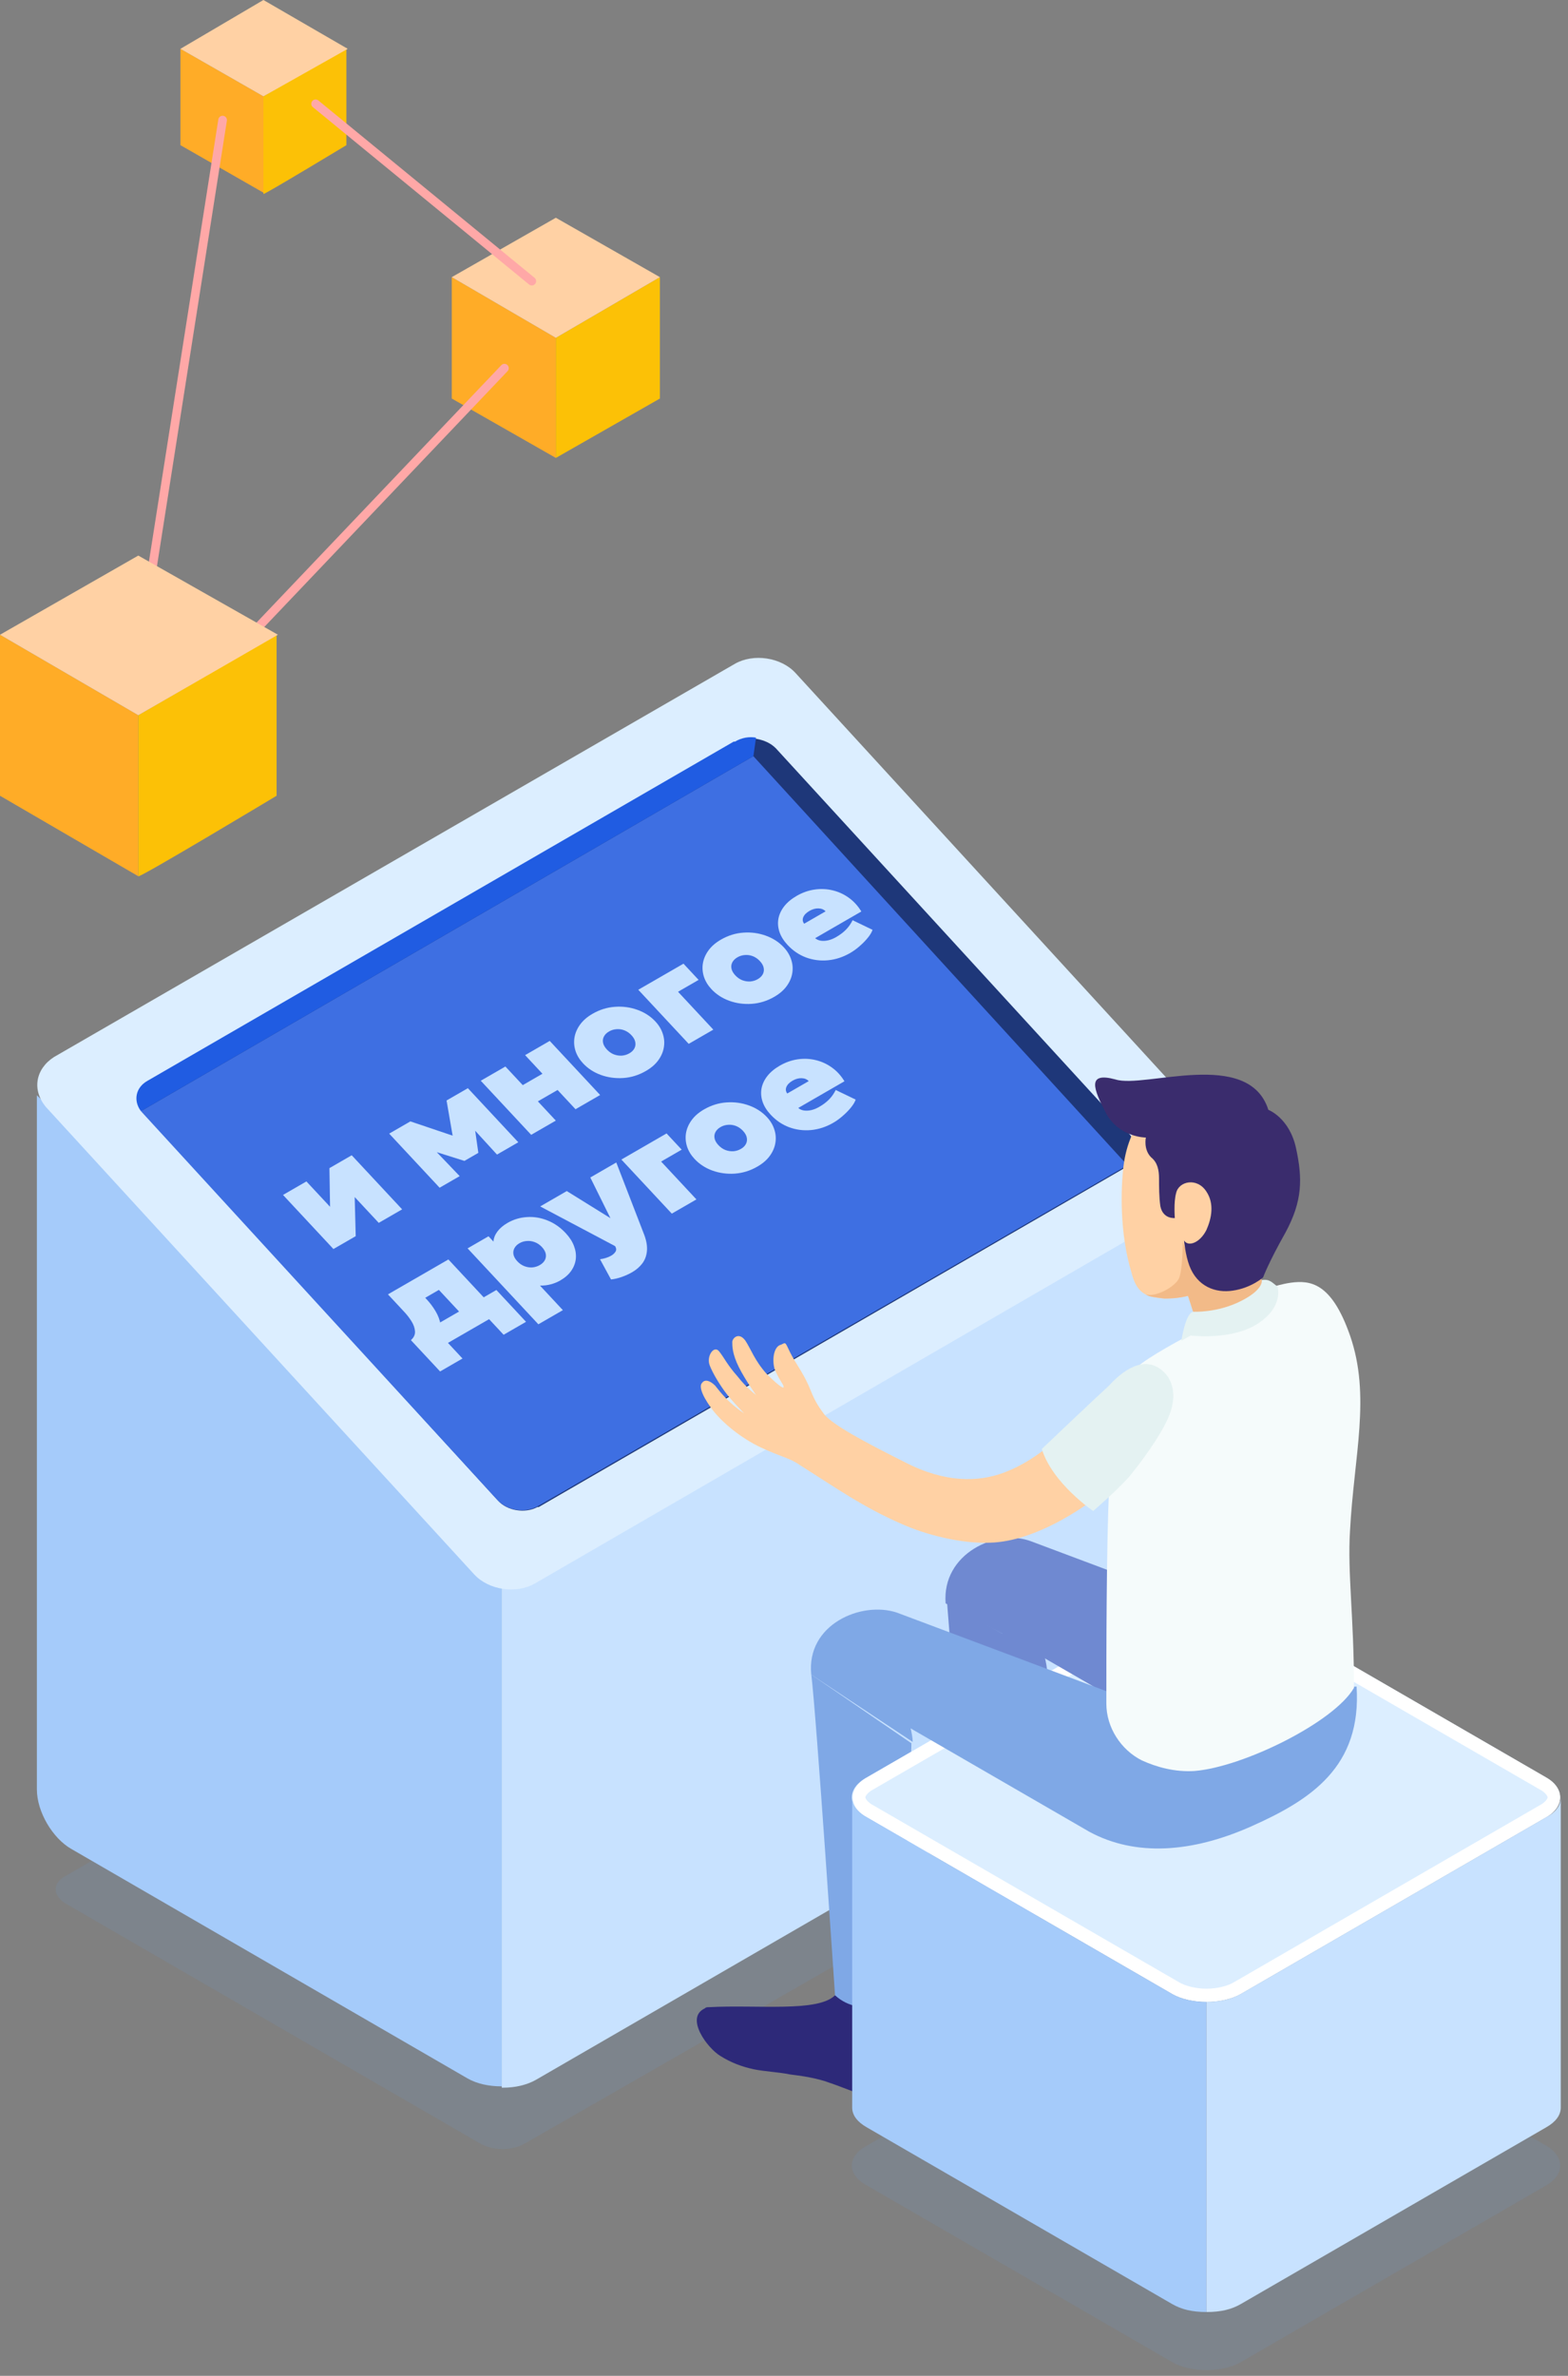 <?xml version="1.0" encoding="UTF-8"?> <svg xmlns="http://www.w3.org/2000/svg" width="136" height="206" viewBox="0 0 136 206" fill="none"><rect x="0" y="0" width="136" height="206" fill="#808080" stroke="none"/> <g clip-path="url(#clip0_483_9075)"> <path opacity="0.15" d="M5.599 164.995L41.585 185.82C42.727 186.506 44.441 186.506 45.583 185.82L116.184 145.315C117.326 144.743 117.326 143.713 116.184 143.026L79.97 122.087C78.827 121.401 77.114 121.401 75.971 122.087L5.599 162.707C4.571 163.279 4.571 164.308 5.599 164.995Z" fill="#6B99D1"></path> <path d="M3.199 94.969V155.155C3.199 157.1 4.57 159.388 6.169 160.304L40.556 180.213C41.356 180.671 42.384 180.899 43.526 180.899V133.644L3.199 94.969Z" fill="#A5CBFA"></path> <path d="M43.638 181.014C44.666 181.014 45.694 180.785 46.494 180.327L103.842 147.145C105.442 146.23 106.813 143.942 106.813 141.996V102.407L43.523 133.644V181.014H43.638Z" fill="#C8E2FF"></path> <path d="M4.683 91.651L63.745 57.554C65.344 56.639 67.743 56.982 69 58.355L106.128 98.86C107.385 100.233 107.156 102.178 105.443 103.093L46.38 137.305C44.781 138.221 42.382 137.877 41.125 136.504L3.997 95.999C2.74 94.512 3.083 92.681 4.683 91.651Z" fill="#DCEEFF"></path> <path d="M97.562 101.263L46.725 130.669C46.725 130.669 46.725 130.669 46.611 130.669C45.583 131.241 43.984 131.012 43.184 130.097L12.453 96.457L12.339 96.343C11.654 95.428 11.882 94.283 12.91 93.711L63.747 64.305C63.747 64.305 63.747 64.305 63.861 64.305C64.433 63.962 65.004 63.962 65.689 64.076C66.261 64.191 66.832 64.419 67.289 64.877L98.019 98.403C98.819 99.432 98.591 100.577 97.562 101.263Z" fill="#1E3779"></path> <path d="M12.223 96.343L43.068 129.982C43.981 131.012 45.581 131.241 46.723 130.555L97.789 101.034L65.344 65.564L12.223 96.343Z" fill="#3E6FE2"></path> <path d="M65.574 63.961L65.346 65.563L12.224 96.343C11.538 95.427 11.767 94.283 12.795 93.711L63.632 64.305C63.632 64.305 63.632 64.305 63.746 64.305C64.317 63.961 65.003 63.847 65.574 63.961Z" fill="#205CE2"></path> <path d="M39.185 24.029L48.211 29.292V39.705L39.185 34.556V24.029Z" fill="#FFAC27"></path> <path d="M48.211 29.292L57.236 24.029V34.556L48.211 39.705V29.292Z" fill="#FCC106"></path> <path d="M57.236 24.029L48.211 18.88L39.185 24.029L48.211 29.292L57.236 24.029Z" fill="#FFD1A4"></path> <path d="M43.752 31.923L18.391 58.583" stroke="#FFA8A7" stroke-width="0.75" stroke-miterlimit="10" stroke-linecap="round"></path> <path d="M15.65 4.233L22.848 8.353V16.705L15.65 12.586V4.233Z" fill="#FFAC27"></path> <path d="M22.848 8.353L30.045 4.119V12.586C30.045 12.586 22.848 16.934 22.848 16.82C22.848 16.591 22.848 8.353 22.848 8.353Z" fill="#FCC106"></path> <path d="M30.159 4.234L22.848 0L15.65 4.234L22.848 8.353L30.159 4.234Z" fill="#FFD1A4"></path> <path d="M12.338 54.808L19.307 10.413" stroke="#FFA8A7" stroke-width="0.75" stroke-miterlimit="10" stroke-linecap="round"></path> <path d="M0 55.036L11.995 62.016V75.975L0 68.996V55.036Z" fill="#FFAC27"></path> <path d="M11.996 62.016L23.991 55.036V68.996C23.991 68.996 11.996 76.204 11.996 75.975C11.996 75.746 11.996 62.016 11.996 62.016Z" fill="#FCC106"></path> <path d="M24.105 55.036L11.995 48.171L0 55.036L11.995 62.016L24.105 55.036Z" fill="#FFD1A4"></path> <path d="M46.125 24.375L27.375 9" stroke="#FFA8A7" stroke-width="0.75" stroke-miterlimit="10" stroke-linecap="round"></path> <path d="M90.474 174.035C89.674 175.065 87.847 175.637 86.476 175.294C85.562 175.065 84.876 174.951 84.191 174.722C83.277 174.378 81.906 174.378 80.878 174.378C79.735 174.264 78.822 174.378 77.679 174.264C76.651 174.15 75.623 173.806 74.709 173.463C73.452 172.891 71.396 170.374 72.881 169.458C72.995 169.344 73.109 169.344 73.224 169.344C77.336 168.772 82.706 169.001 84.077 167.399L89.674 167.17C89.56 167.17 90.588 172.319 90.703 172.662C90.703 172.891 90.817 173.12 90.817 173.349C90.817 173.577 90.703 173.806 90.474 174.035Z" fill="#2D2979"></path> <path d="M86.937 141.653L89.336 139.708C89.336 139.708 90.821 143.598 90.821 144.972C90.821 146.345 89.793 167.055 89.793 167.055C89.793 167.055 86.594 169.458 84.195 167.284C84.195 167.284 82.481 142.798 82.139 138.907L86.937 141.653Z" fill="#6F89D1"></path> <path d="M78.023 180.441C77.109 181.357 75.167 181.7 74.024 181.357C73.11 181.013 72.539 180.785 71.854 180.556C70.94 180.212 69.569 179.984 68.541 179.869C67.398 179.64 66.484 179.64 65.342 179.411C64.314 179.183 63.4 178.839 62.486 178.267C61.343 177.581 59.401 174.949 61.115 174.148C61.229 174.034 61.343 174.034 61.458 174.034C65.685 173.805 70.94 174.491 72.425 173.004L78.023 173.233C77.908 173.233 78.48 178.382 78.48 178.839C78.48 179.068 78.594 179.297 78.48 179.526C78.48 179.869 78.251 180.212 78.023 180.441Z" fill="#2D2979"></path> <path d="M79.051 151.15C79.051 152.523 78.023 173.233 78.023 173.233C78.023 173.233 74.825 175.178 72.425 173.004C72.425 173.004 70.826 148.976 70.369 145.2" fill="#7FA8E6"></path> <path opacity="0.15" d="M75.17 186.049L101.674 170.717C103.273 169.801 106.015 169.801 107.614 170.717L134.118 186.049C135.717 186.965 135.717 188.566 134.118 189.482L107.614 204.814C106.015 205.73 103.273 205.73 101.674 204.814L75.17 189.482C73.456 188.566 73.456 186.965 75.17 186.049Z" fill="#6B99D1"></path> <path d="M75.17 154.125L101.674 138.793C103.273 137.878 106.015 137.878 107.614 138.793L134.118 154.125C135.717 155.041 135.717 156.643 134.118 157.558L107.614 172.89C106.015 173.806 103.273 173.806 101.674 172.89L75.17 157.558C73.456 156.643 73.456 155.041 75.17 154.125Z" fill="#DCEEFF"></path> <path d="M104.644 139.251C105.558 139.251 106.472 139.479 107.043 139.823L133.547 155.155C134.004 155.384 134.233 155.727 134.233 155.842C134.233 155.956 134.004 156.299 133.547 156.528L107.043 171.861C106.472 172.204 105.558 172.433 104.644 172.433C103.73 172.433 102.816 172.204 102.245 171.861L75.741 156.528C75.284 156.299 75.056 155.956 75.056 155.842C75.056 155.727 75.284 155.384 75.741 155.155L102.245 139.823C102.816 139.479 103.73 139.251 104.644 139.251ZM104.644 138.106C103.616 138.106 102.474 138.335 101.674 138.793L75.17 154.125C73.571 155.041 73.571 156.643 75.17 157.558L101.674 172.89C102.474 173.348 103.616 173.577 104.644 173.577C105.672 173.577 106.815 173.348 107.615 172.89L134.118 157.558C135.718 156.643 135.718 155.041 134.118 154.125L107.615 138.793C106.815 138.335 105.672 138.106 104.644 138.106Z" fill="white"></path> <path d="M73.914 182.731C73.914 183.417 74.371 183.989 75.171 184.447L101.675 199.779C102.474 200.237 103.388 200.466 104.645 200.466V173.577C103.502 173.577 102.474 173.348 101.675 172.891L75.171 157.558C74.485 157.215 73.914 156.643 73.914 155.842V182.731Z" fill="#A5CBFA"></path> <path d="M135.373 182.731C135.373 183.417 134.916 183.989 134.117 184.447L107.613 199.779C106.813 200.237 105.899 200.466 104.643 200.466V173.577C105.785 173.577 106.813 173.348 107.613 172.891L134.117 157.558C134.802 157.215 135.373 156.643 135.373 155.842V182.731Z" fill="#C8E2FF"></path> <path d="M89.445 133.645C92.187 134.675 110.808 141.654 110.808 141.654C110.808 141.654 110.123 154.927 106.124 152.753L86.932 141.654L82.019 139.023C81.677 134.675 86.475 132.501 89.445 133.645Z" fill="#6F89D1"></path> <path d="M70.366 145.201C69.909 140.853 74.707 138.794 77.792 139.823C80.534 140.853 99.155 147.833 99.155 147.833L117.662 146.231C118.119 153.211 113.663 156.071 108.523 158.359C103.382 160.648 98.469 160.991 94.471 158.817L75.279 147.718L77.678 145.773C77.678 145.773 79.163 149.663 79.163 151.037" fill="#7FA8E6"></path> <path d="M97.442 101.149C97.899 97.259 100.526 94.055 104.525 94.169C108.866 94.169 112.293 97.716 112.293 101.95C112.293 104.467 111.036 106.641 109.209 108.129C109.209 108.129 109.094 108.587 108.98 109.159C108.98 109.159 109.437 111.218 109.551 111.561C109.78 112.019 110.922 111.561 112.521 111.333C113.55 111.218 113.892 113.163 113.207 115.108C112.636 116.825 110.008 118.541 107.495 118.999C104.982 119.456 101.097 117.855 102.468 116.825C103.839 115.795 103.953 115.337 103.725 114.536C103.496 113.735 103.04 112.362 103.04 112.362C102.126 112.591 101.326 112.591 100.983 112.591C99.384 112.477 98.584 112.134 98.127 110.303C97.099 106.87 97.213 103.094 97.442 101.149Z" fill="#FFD1A4"></path> <path d="M106.127 114.651C106.127 114.651 104.87 114.651 103.728 114.651V114.536C103.499 113.735 103.042 112.362 103.042 112.362C102.128 112.591 101.329 112.591 100.986 112.591C100.301 112.477 99.729 112.477 99.387 112.248C100.301 112.477 101.9 111.561 102.243 110.875C102.585 110.188 102.585 107.671 102.585 107.671C102.585 107.671 102.7 108.129 102.928 108.472C103.157 108.93 103.614 108.815 103.614 108.815L105.099 108.586L109.554 107.785C109.44 107.9 109.326 108.014 109.211 108.014C109.211 108.014 109.097 108.472 108.983 109.044C108.983 109.044 109.44 111.104 109.554 111.447C109.668 111.676 110.011 111.676 110.354 111.561L109.783 112.362L106.127 114.651Z" fill="#F2BA88"></path> <path d="M96.758 93.597C99.272 94.398 108.297 90.851 110.01 96.229C110.01 96.229 111.838 96.916 112.409 99.547C112.981 102.179 112.981 104.124 111.495 106.87C110.01 109.502 109.553 110.761 109.553 110.761C109.553 110.761 108.525 111.676 106.926 111.905C105.441 112.134 103.841 111.561 103.156 109.731C102.813 108.815 102.699 107.557 102.699 107.557C103.042 108.129 104.07 107.786 104.641 106.641C105.098 105.612 105.326 104.353 104.641 103.323C103.841 102.065 102.242 102.408 102.013 103.438C101.785 104.239 101.899 105.612 101.899 105.612C101.899 105.612 100.871 105.726 100.643 104.582C100.528 103.781 100.528 102.866 100.528 102.179C100.528 101.492 100.414 100.806 99.843 100.348C99.157 99.662 99.386 98.632 99.386 98.632C99.386 98.632 97.101 98.632 95.959 96.572C94.816 94.398 94.245 92.911 96.758 93.597Z" fill="#3A2C6D"></path> <path d="M110.468 111.561C110.582 112.134 110.125 113.049 108.068 114.193C105.327 115.681 103.727 115.452 103.727 115.452C103.727 115.452 100.414 117.168 99.043 118.198C97.216 119.456 96.416 123.004 96.188 129.182C95.959 134.56 95.959 143.142 95.959 147.718C95.959 149.778 97.216 151.723 99.043 152.639C100.3 153.211 101.899 153.668 103.613 153.554C107.84 153.211 115.723 149.32 117.436 146.345C117.436 140.167 116.865 136.391 117.093 132.729C117.436 126.207 118.921 121.058 117.093 115.795C115.494 111.218 113.666 110.989 111.953 111.218C111.153 111.333 110.468 111.561 110.468 111.561Z" fill="#F5FBFB"></path> <path d="M109.437 110.989C110.123 110.875 110.351 111.218 110.808 111.561C110.808 111.561 111.38 113.278 109.095 114.765C106.81 116.253 103.268 115.795 103.268 115.795L102.469 116.253C102.469 116.253 102.811 113.85 103.497 113.735C103.497 113.735 105.553 113.85 107.61 112.82C109.666 111.79 109.437 110.989 109.437 110.989Z" fill="#E4F2F2"></path> <path d="M68.541 117.282C68.998 118.198 69.569 118.884 70.14 120.143C70.597 121.287 70.825 121.745 71.511 122.66C72.311 123.575 74.824 124.948 78.48 126.779C82.021 128.61 84.877 128.496 87.047 127.695C91.617 125.978 94.13 121.859 97.101 119.571C99.157 117.969 101.213 118.655 101.556 120.143C101.785 121.287 100.756 124.605 97.215 128.038C94.473 130.67 89.789 133.644 85.905 133.759C83.392 133.873 80.307 133.072 78.251 132.157C74.824 130.67 72.425 128.953 69.34 127.008C68.541 126.436 67.741 126.322 66.027 125.521C64.314 124.72 62.6 123.347 61.686 122.088C60.772 120.829 60.658 120.143 60.886 119.914C61.115 119.571 61.572 119.685 62.029 120.143C62.486 120.715 63.171 121.63 64.542 122.546C64.542 122.546 63.4 121.401 62.828 120.6C62.257 119.8 61.8 118.999 61.572 118.426C61.229 117.626 61.915 116.596 62.372 117.168C62.828 117.74 63.057 118.312 63.971 119.342C64.771 120.372 65.57 120.944 65.57 120.944C65.57 120.944 64.656 119.685 64.085 118.541C63.514 117.397 63.514 116.71 63.514 116.367C63.514 116.024 64.085 115.452 64.656 116.252C65.113 116.939 65.456 117.969 66.484 119.113C67.284 119.914 67.969 120.486 67.969 120.257C67.969 120.028 67.512 119.571 67.17 118.655C66.941 117.74 67.17 116.71 67.741 116.596C68.198 116.367 68.084 116.367 68.541 117.282Z" fill="#FFD1A4"></path> <path d="M100.986 118.999C101.671 119.686 102.014 120.83 101.557 122.317C101.1 123.805 99.501 126.093 98.13 127.809C97.216 128.954 94.817 131.013 94.817 131.013C94.817 131.013 91.275 128.61 90.361 125.635C90.361 125.635 94.931 121.287 96.188 120.143C97.216 118.999 99.272 117.283 100.986 118.999Z" fill="#E4F2F2"></path> <path d="M72.276 97.35C71.653 97.709 71.012 97.92 70.352 97.982C69.692 98.044 69.059 97.963 68.451 97.74C67.847 97.516 67.313 97.154 66.847 96.655C66.508 96.291 66.273 95.916 66.142 95.529C66.012 95.137 65.982 94.752 66.051 94.374C66.124 93.994 66.292 93.636 66.553 93.3C66.819 92.962 67.177 92.663 67.629 92.402C68.135 92.11 68.653 91.926 69.185 91.85C69.72 91.772 70.242 91.795 70.751 91.917C71.257 92.037 71.726 92.252 72.157 92.562C72.586 92.87 72.948 93.266 73.243 93.753L69.238 96.065C69.367 96.18 69.529 96.253 69.723 96.285C69.92 96.314 70.135 96.304 70.367 96.253C70.596 96.199 70.826 96.106 71.057 95.972C71.395 95.777 71.68 95.562 71.91 95.327C72.14 95.093 72.332 94.82 72.486 94.509L74.216 95.342C74.15 95.542 74.017 95.766 73.817 96.016C73.617 96.266 73.381 96.508 73.108 96.744C72.838 96.983 72.561 97.185 72.276 97.35ZM68.284 94.812L70.142 93.74C69.991 93.577 69.785 93.492 69.526 93.485C69.267 93.477 69.006 93.549 68.743 93.701C68.472 93.858 68.294 94.039 68.207 94.246C68.125 94.451 68.15 94.64 68.284 94.812Z" fill="#C8E2FF"></path> <path d="M65.691 101.151C65.072 101.509 64.42 101.712 63.736 101.76C63.056 101.805 62.407 101.718 61.79 101.496C61.176 101.272 60.659 100.935 60.239 100.484C59.936 100.159 59.72 99.805 59.592 99.421C59.468 99.035 59.437 98.646 59.498 98.254C59.564 97.861 59.726 97.485 59.984 97.128C60.242 96.771 60.603 96.458 61.066 96.191C61.685 95.834 62.335 95.632 63.015 95.586C63.699 95.538 64.347 95.626 64.961 95.85C65.579 96.071 66.097 96.408 66.518 96.859C66.821 97.183 67.034 97.539 67.159 97.925C67.287 98.308 67.318 98.697 67.253 99.091C67.191 99.483 67.031 99.858 66.773 100.215C66.518 100.57 66.157 100.882 65.691 101.151ZM64.261 99.618C64.461 99.503 64.605 99.362 64.695 99.194C64.786 99.022 64.812 98.838 64.773 98.643C64.737 98.446 64.628 98.25 64.446 98.055C64.264 97.859 64.061 97.718 63.836 97.63C63.612 97.542 63.383 97.508 63.149 97.527C62.916 97.541 62.698 97.607 62.495 97.724C62.292 97.841 62.145 97.986 62.054 98.159C61.964 98.327 61.939 98.508 61.978 98.703C62.017 98.897 62.128 99.093 62.31 99.288C62.492 99.483 62.696 99.625 62.92 99.713C63.148 99.799 63.378 99.834 63.611 99.82C63.845 99.801 64.062 99.733 64.261 99.618Z" fill="#C8E2FF"></path> <path d="M58.268 105.229L53.895 100.539L57.814 98.276L59.126 99.683L57.342 100.713L60.404 103.996L58.268 105.229Z" fill="#C8E2FF"></path> <path d="M54.832 110.306C54.544 110.472 54.24 110.611 53.921 110.721C53.609 110.832 53.3 110.904 52.996 110.936L52.043 109.183C52.206 109.163 52.374 109.126 52.548 109.072C52.722 109.018 52.875 108.953 53.006 108.877C53.167 108.784 53.289 108.674 53.373 108.547C53.463 108.421 53.469 108.281 53.392 108.127L53.346 108.043L46.853 104.604L49.16 103.272L52.946 105.623L51.2 102.095L53.453 100.794L55.895 107.112C56.083 107.637 56.154 108.1 56.107 108.502C56.066 108.904 55.933 109.254 55.706 109.552C55.479 109.849 55.188 110.1 54.832 110.306Z" fill="#C8E2FF"></path> <path d="M46.695 114.824L40.556 108.241L42.371 107.193L42.8 107.653C42.819 107.355 42.932 107.065 43.14 106.784C43.352 106.5 43.644 106.25 44.018 106.034C44.538 105.734 45.098 105.565 45.699 105.528C46.3 105.486 46.894 105.583 47.48 105.818C48.067 106.048 48.599 106.418 49.075 106.929C49.406 107.284 49.642 107.652 49.784 108.033C49.929 108.411 49.982 108.785 49.943 109.155C49.901 109.521 49.768 109.866 49.544 110.189C49.321 110.508 49.007 110.784 48.601 111.019C48.341 111.169 48.064 111.283 47.769 111.36C47.474 111.438 47.163 111.474 46.836 111.469L48.82 113.597L46.695 114.824ZM46.819 109.689C47.022 109.572 47.168 109.429 47.258 109.262C47.349 109.089 47.375 108.905 47.336 108.711C47.296 108.516 47.186 108.321 47.004 108.125C46.821 107.93 46.616 107.789 46.388 107.704C46.164 107.616 45.935 107.582 45.701 107.601C45.468 107.615 45.252 107.68 45.053 107.795C44.853 107.91 44.708 108.054 44.617 108.227C44.527 108.394 44.5 108.577 44.535 108.773C44.575 108.968 44.685 109.163 44.868 109.359C45.05 109.554 45.253 109.696 45.477 109.783C45.702 109.871 45.93 109.908 46.163 109.894C46.397 109.874 46.616 109.806 46.819 109.689Z" fill="#C8E2FF"></path> <path d="M41.129 115.125L38.067 111.842L36.882 112.526L37.008 112.662C37.303 112.977 37.56 113.321 37.781 113.693C38.002 114.065 38.147 114.453 38.217 114.857C38.287 115.26 38.246 115.665 38.094 116.072C37.942 116.479 37.64 116.875 37.189 117.26L35.64 116.198C35.899 115.971 36.017 115.713 35.995 115.425C35.973 115.137 35.871 114.849 35.69 114.56C35.506 114.269 35.304 114.006 35.086 113.772L33.648 112.229L38.891 109.202L43.264 113.892L41.129 115.125ZM38.172 118.913L35.64 116.198L36.727 115.655L36.976 115.358L43.053 111.85L45.626 114.609L43.682 115.732L42.421 114.379L38.854 116.438L40.115 117.791L38.172 118.913Z" fill="#C8E2FF"></path> <path d="M73.741 82.629C73.118 82.989 72.477 83.199 71.817 83.261C71.157 83.323 70.523 83.243 69.916 83.02C69.312 82.795 68.778 82.433 68.312 81.934C67.973 81.57 67.738 81.195 67.607 80.808C67.477 80.416 67.447 80.031 67.516 79.653C67.589 79.274 67.757 78.916 68.018 78.58C68.283 78.242 68.642 77.942 69.094 77.681C69.6 77.389 70.118 77.205 70.65 77.13C71.185 77.052 71.707 77.074 72.216 77.197C72.722 77.316 73.19 77.531 73.622 77.842C74.051 78.149 74.413 78.546 74.708 79.032L70.703 81.344C70.832 81.459 70.994 81.533 71.187 81.564C71.385 81.594 71.599 81.583 71.831 81.532C72.061 81.479 72.291 81.385 72.522 81.251C72.86 81.056 73.145 80.841 73.375 80.607C73.605 80.372 73.797 80.099 73.951 79.788L75.68 80.621C75.615 80.821 75.482 81.046 75.282 81.295C75.082 81.545 74.846 81.788 74.573 82.024C74.303 82.263 74.026 82.465 73.741 82.629ZM69.749 80.092L71.607 79.019C71.456 78.857 71.25 78.772 70.991 78.764C70.732 78.756 70.471 78.829 70.207 78.981C69.937 79.137 69.758 79.318 69.672 79.525C69.59 79.73 69.615 79.919 69.749 80.092Z" fill="#C8E2FF"></path> <path d="M67.156 86.431C66.536 86.788 65.885 86.991 65.201 87.039C64.521 87.085 63.872 86.997 63.255 86.775C62.641 86.552 62.124 86.214 61.703 85.763C61.401 85.439 61.185 85.084 61.057 84.7C60.933 84.314 60.901 83.925 60.963 83.534C61.029 83.14 61.19 82.764 61.449 82.407C61.707 82.05 62.068 81.738 62.53 81.471C63.15 81.113 63.8 80.911 64.48 80.865C65.163 80.817 65.812 80.905 66.426 81.129C67.043 81.351 67.562 81.687 67.983 82.138C68.285 82.463 68.499 82.818 68.624 83.204C68.752 83.588 68.783 83.977 68.718 84.371C68.656 84.762 68.496 85.137 68.237 85.494C67.983 85.849 67.622 86.162 67.156 86.431ZM65.726 84.898C65.925 84.782 66.07 84.641 66.16 84.474C66.251 84.301 66.277 84.117 66.238 83.922C66.202 83.725 66.093 83.529 65.911 83.334C65.729 83.139 65.525 82.997 65.301 82.909C65.077 82.821 64.848 82.787 64.614 82.806C64.381 82.821 64.163 82.886 63.96 83.004C63.757 83.121 63.61 83.266 63.519 83.438C63.429 83.606 63.404 83.787 63.443 83.982C63.482 84.177 63.593 84.372 63.775 84.567C63.957 84.763 64.161 84.904 64.385 84.992C64.613 85.078 64.843 85.114 65.076 85.099C65.31 85.08 65.527 85.013 65.726 84.898Z" fill="#C8E2FF"></path> <path d="M59.734 90.508L55.361 85.818L59.281 83.556L60.593 84.963L58.809 85.992L61.87 89.275L59.734 90.508Z" fill="#C8E2FF"></path> <path d="M56.019 92.861C55.4 93.219 54.748 93.422 54.065 93.47C53.384 93.515 52.736 93.427 52.118 93.206C51.504 92.982 50.987 92.645 50.567 92.194C50.264 91.869 50.048 91.515 49.92 91.131C49.796 90.745 49.765 90.356 49.827 89.964C49.892 89.571 50.054 89.195 50.312 88.838C50.57 88.481 50.931 88.168 51.394 87.901C52.013 87.543 52.663 87.342 53.343 87.296C54.027 87.248 54.675 87.336 55.289 87.56C55.907 87.781 56.426 88.118 56.846 88.569C57.149 88.893 57.362 89.249 57.487 89.635C57.615 90.019 57.646 90.407 57.581 90.801C57.519 91.193 57.359 91.567 57.101 91.925C56.846 92.28 56.485 92.592 56.019 92.861ZM54.589 91.328C54.789 91.213 54.934 91.072 55.024 90.904C55.114 90.731 55.14 90.548 55.101 90.353C55.065 90.156 54.956 89.96 54.774 89.765C54.592 89.569 54.389 89.428 54.164 89.34C53.94 89.252 53.711 89.218 53.477 89.237C53.244 89.251 53.026 89.317 52.823 89.434C52.62 89.552 52.474 89.696 52.383 89.869C52.293 90.037 52.267 90.218 52.306 90.413C52.346 90.607 52.456 90.802 52.638 90.998C52.821 91.193 53.024 91.335 53.248 91.423C53.476 91.508 53.707 91.544 53.94 91.53C54.173 91.511 54.39 91.443 54.589 91.328Z" fill="#C8E2FF"></path> <path d="M46.072 98.396L41.699 93.706L43.835 92.473L45.34 94.087L47.049 93.101L45.544 91.486L47.68 90.253L52.053 94.943L49.917 96.176L48.361 94.508L46.652 95.494L48.208 97.163L46.072 98.396Z" fill="#C8E2FF"></path> <path d="M38.129 102.982L33.756 98.292L35.561 97.25L35.593 97.231L40.312 98.822L39.413 99.355L38.732 95.419L40.58 94.352L44.953 99.042L43.106 100.108L40.556 97.321L41.098 97.216L41.489 99.96L40.282 100.657L36.955 99.608L37.245 99.233L39.87 101.977L38.129 102.982Z" fill="#C8E2FF"></path> <path d="M28.92 108.298L24.547 103.608L26.576 102.437L28.628 104.637L28.573 101.284L30.506 100.168L34.879 104.858L32.85 106.029L30.764 103.792L30.853 107.182L28.92 108.298Z" fill="#C8E2FF"></path> </g> <defs> <clipPath id="clip0_483_9075"> <rect width="135.375" height="205.5" fill="white"></rect> </clipPath> </defs> </svg> 
